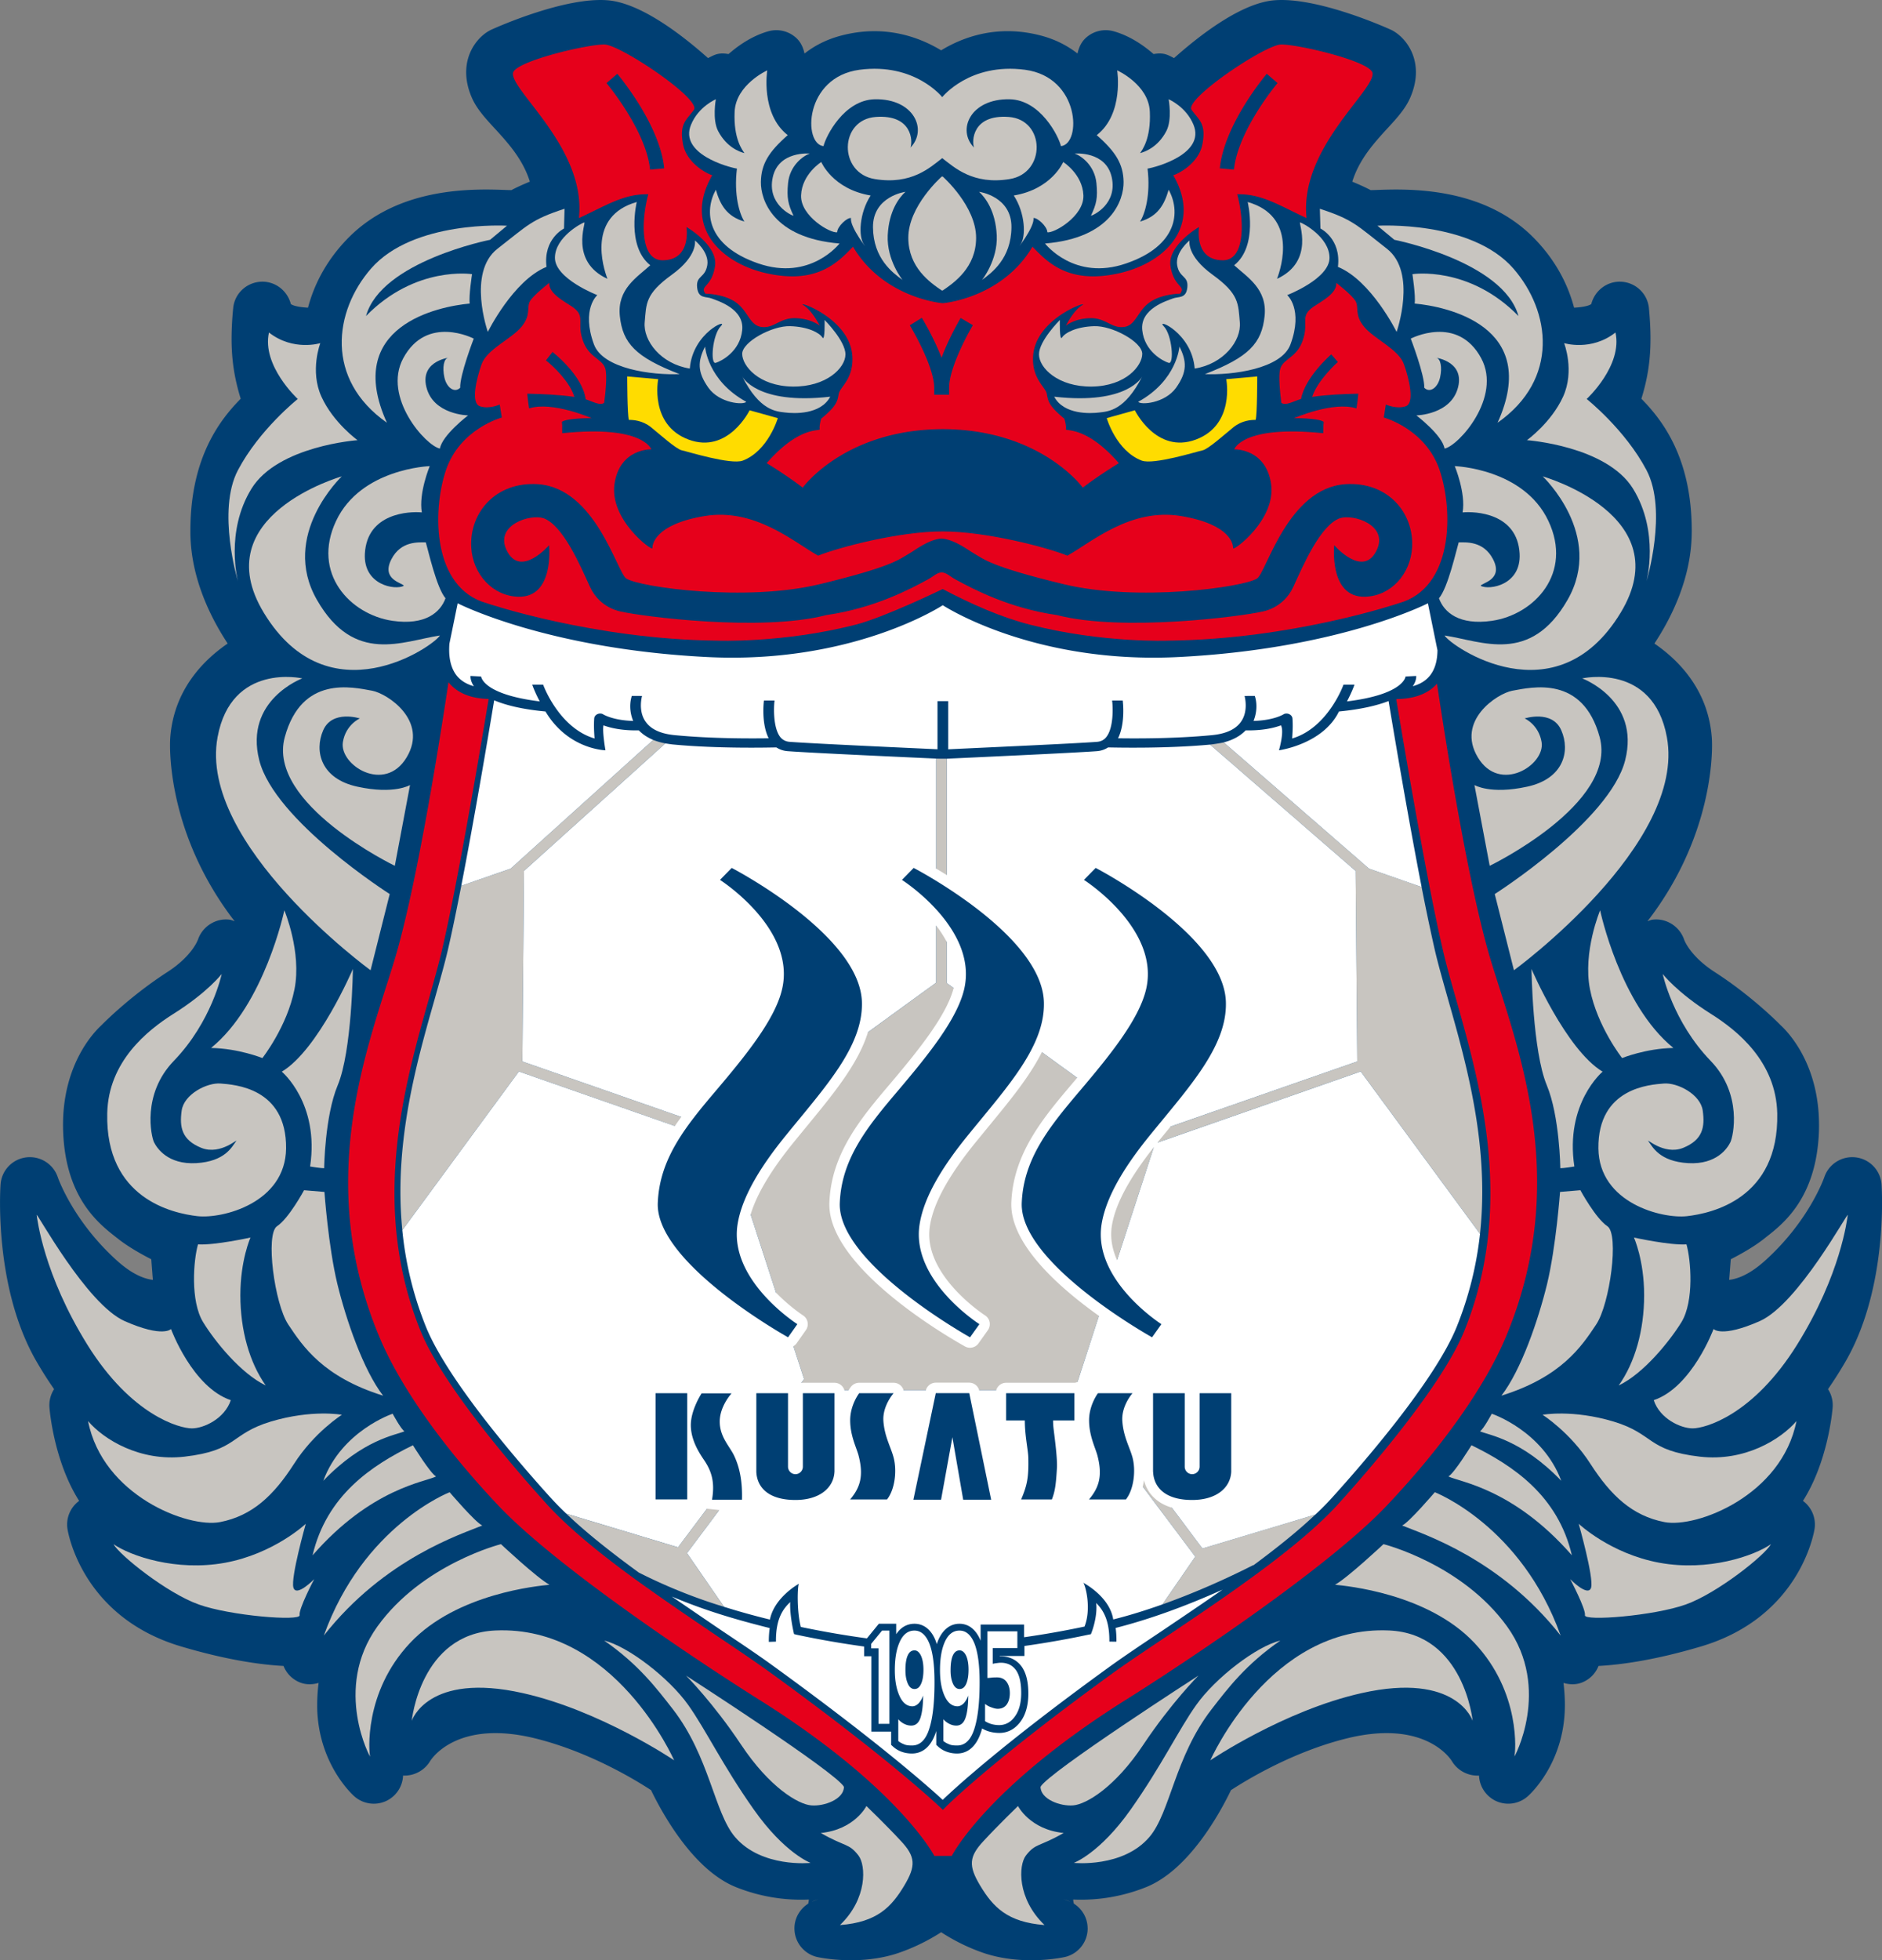 <svg xmlns="http://www.w3.org/2000/svg" xmlns:xlink="http://www.w3.org/1999/xlink" xml:space="preserve" version="1.0" viewBox="1.81 1.82 232.61 242.13"><rect x="1.81" y="1.82" width="232.61" height="242.13" fill="#808080" stroke="none"/><defs><path id="a" d="M0 0h236.246v245.771H0z"/></defs><clipPath id="b"><use xlink:href="#a" overflow="visible"/></clipPath><path fill="#003F73" d="M234.426 150.381c0-1.304-.056-2.13-.062-2.259a3.629 3.629 0 0 0-3.17-3.34 3.641 3.641 0 0 0-3.908 2.455c-.023.05-1.857 5.382-7.324 10.304-1.901 1.708-3.375 2.244-4.43 2.37.094-1.219.12-1.535.199-2.549 1.254-.639 2.839-1.529 4.093-2.514l.246-.199c2.165-1.688 6.19-4.834 6.548-12.882.018-.337.018-.665.018-.987 0-7.482-3.768-11.426-4.746-12.322-.308-.316-3.595-3.639-8.15-6.571-3.029-1.96-3.744-3.91-3.768-3.987l.029.103c-.516-1.699-2.194-2.811-3.955-2.581-.22.031-.41.126-.612.192 7.251-9.384 7.978-18.722 7.978-21.71 0-.552-.023-.885-.029-.962-.437-5.874-4.052-9.546-7.093-11.632 2.089-3.158 4.567-8.067 4.611-13.649.003-.103.003-.201.003-.3 0-9.221-3.835-13.847-6.223-16.286.724-2.347 1.125-4.575 1.125-7.434 0-1.137-.064-2.373-.193-3.756a3.618 3.618 0 0 0-3.41-3.264c-1.74-.103-3.284 1.077-3.715 2.754-.316.242-1.148.398-2.127.45-.621-2.355-1.96-5.547-4.969-8.607-6.328-6.429-15.656-6.075-19.641-5.925l-.533.012c-.524-.281-1.269-.63-2.271-1.043.858-2.757 2.669-4.755 4.321-6.558 1.225-1.332 2.279-2.479 2.871-3.888.475-1.113.674-2.143.674-3.076 0-2.594-1.538-4.428-2.93-5.168a3.353 3.353 0 0 0-.211-.1c-.914-.415-9.053-3.999-14.259-3.624-4.122.277-9.337 4.334-12.492 7.146-.296-.141-.548-.293-.891-.419-.548-.201-1.104-.168-1.644-.078-1.354-1.176-3.018-2.275-4.937-2.815a3.636 3.636 0 0 0-3.495.876c-.533.511-.814 1.176-.967 1.872-1.163-.902-2.637-1.733-4.605-2.237-5.432-1.402-9.703.293-12.25 1.844-2.556-1.548-6.848-3.246-12.281-1.841-1.969.504-3.447 1.332-4.605 2.237-.152-.699-.435-1.364-.968-1.875a3.639 3.639 0 0 0-3.495-.876c-1.912.541-3.58 1.639-4.926 2.815-.546-.091-1.096-.123-1.645.078-.344.126-.596.278-.894.419-3.152-2.808-8.367-6.869-12.498-7.146-5.202-.375-13.337 3.209-14.25 3.624a3.194 3.194 0 0 0-.204.1c-1.395.734-2.937 2.574-2.937 5.175 0 .929.195 1.956.667 3.064.596 1.414 1.652 2.563 2.877 3.895 1.655 1.8 3.464 3.798 4.326 6.549-1.014.419-1.755.768-2.281 1.049l-.533-.012c-3.984-.149-13.311-.504-19.638 5.925-3.01 3.06-4.348 6.252-4.969 8.607-.977-.051-1.809-.208-2.121-.45-.432-1.674-1.973-2.854-3.713-2.754-1.789.101-3.243 1.472-3.412 3.258a38.863 38.863 0 0 0-.201 3.765c0 2.846.409 5.079 1.128 7.428-2.385 2.439-6.218 7.065-6.218 16.286v.306c.05 5.58 2.525 10.488 4.61 13.646-3.044 2.086-6.656 5.755-7.097 11.625-.006.082-.028.412-.028.955 0 2.975.724 12.33 7.983 21.725-.207-.066-.396-.161-.612-.192-1.764-.23-3.441.882-3.957 2.581l.026-.103c-.026.078-.737 2.027-3.773 3.99-4.548 2.936-7.841 6.255-8.142 6.568-.979.896-4.752 4.837-4.752 12.322 0 .322.009.65.023.987.354 8.036 4.371 11.183 6.529 12.873l.258.202c1.257.99 2.843 1.881 4.097 2.52l.198 2.549c-1.055-.126-2.528-.662-4.437-2.379-5.454-4.913-7.295-10.245-7.314-10.301a3.645 3.645 0 0 0-3.908-2.449 3.626 3.626 0 0 0-3.166 3.337c-.009.129-.066.958-.066 2.273 0 4.087.529 12.855 4.608 19.767a47.321 47.321 0 0 0 2.076 3.249 3.638 3.638 0 0 0-.575 2.265c.063.829.681 6.838 3.669 11.537a3.605 3.605 0 0 0-1.443 3.451c.066.445 1.805 10.91 14.07 14.537 5.723 1.699 9.908 2.256 12.636 2.402a3.634 3.634 0 0 0 2.049 2.045c.75.293 1.541.261 2.285.053a22.311 22.311 0 0 0-.171 3.187c.183 6.665 4.119 10.395 4.566 10.799a3.637 3.637 0 0 0 3.927.609 3.631 3.631 0 0 0 2.118-3.155 3.697 3.697 0 0 0 3.34-1.778c.129-.214 3.296-5.262 13.143-2.777 6.621 1.67 12.252 5.104 14.167 6.357 1.323 2.736 5.162 9.832 10.487 11.977a21.635 21.635 0 0 0 9.019 1.535l-.006.082a3.54 3.54 0 0 1-.076.428c-1.002.639-1.673 1.729-1.701 2.971v.082a3.627 3.627 0 0 0 2.88 3.551c.535.114 5.355 1.063 10.021-.527 0-.003.003-.003.003-.003a24.326 24.326 0 0 0 5.231-2.546 23.876 23.876 0 0 0 5.196 2.546c4.667 1.594 9.492.645 10.028.53a3.63 3.63 0 0 0 2.883-3.551c0-.029 0-.059-.006-.082a3.607 3.607 0 0 0-1.702-2.971c-.026-.111-.056-.234-.079-.437 0-.029-.003-.05-.003-.073a21.66 21.66 0 0 0 9.021-1.535c5.323-2.145 9.164-9.24 10.482-11.977 1.922-1.254 7.553-4.688 14.174-6.357 9.838-2.484 13.002 2.561 13.131 2.777a3.69 3.69 0 0 0 3.352 1.778 3.636 3.636 0 0 0 2.121 3.155 3.63 3.63 0 0 0 3.92-.609c.451-.404 4.395-4.134 4.564-10.796.006-.179.006-.357.006-.536 0-.908-.07-1.793-.17-2.654.741.208 1.526.24 2.271-.047a3.64 3.64 0 0 0 2.06-2.051c2.73-.146 6.914-.703 12.645-2.402 12.255-3.627 13.986-14.092 14.057-14.537a3.624 3.624 0 0 0-1.436-3.451c2.988-4.696 3.604-10.711 3.668-11.54a3.634 3.634 0 0 0-.574-2.262 50.179 50.179 0 0 0 2.074-3.252c4.077-6.917 4.607-15.694 4.607-19.775m-132.255 86.352c.212-.123.473-.24.867-.308-.314.056-.588.185-.867.308m31.032-.307c.387.062.65.185.864.302-.278-.118-.554-.247-.864-.302" clip-path="url(#b)"/><path fill="#C8C5C0" d="M127.932 32.033c-.721.981 1.819-2.205 1.605-3.278.466-.097 1.72 1.046 1.72 1.749.744.189 4.564-1.957 4.459-4.566-.105-2.61-2.496-4.107-2.496-4.107s-1.397 3.35-6.111 4.137c1.43 2.18 1.529 5.115.823 6.065" clip-path="url(#b)"/><path fill="#C8C5C0" d="M140.682 24.293c.029 2.209-1.503 6.933-9.712 7.605 0 0 3.604 4.683 10.025 2.462 6.437-2.21 6.727-6.456 5.256-9.101-.533 1.824-1.321 3.287-3.533 3.93.601-.927 1.318-3.286.926-6.543 1.066-.171 7.166-1.821 5.678-5.421-.926-2.244-3.07-3.144-3.07-3.144s.463 2.502-.287 3.933c-1.046 1.998-2.646 2.565-3.246 2.72.252-.372 1.354-1.758 1.207-5.111-.132-3.357-4.037-5.112-4.037-5.112s.867 5.358-2.525 8.001c2.354 2.068 3.28 3.568 3.318 5.781m-35.399 6.211c0-.703 1.245-1.846 1.712-1.749-.215 1.074 2.319 4.26 1.608 3.278-.715-.951-.606-3.885.819-6.066-4.707-.787-6.105-4.137-6.105-4.137s-2.391 1.497-2.496 4.107c-.109 2.61 3.712 4.756 4.462 4.567" clip-path="url(#b)"/><path fill="#C8C5C0" d="M92.892 22.646c-.398 3.258.321 5.616.927 6.543-2.213-.643-3.003-2.106-3.533-3.93-1.465 2.646-1.182 6.891 5.244 9.101 6.435 2.221 10.043-2.462 10.043-2.462-8.216-.672-9.753-5.396-9.719-7.605.038-2.213.965-3.713 3.318-5.78-3.39-2.643-2.533-8.001-2.533-8.001s-3.882 1.755-4.031 5.112c-.151 3.353.965 4.739 1.211 5.111-.606-.155-2.193-.722-3.249-2.72-.75-1.431-.284-3.933-.284-3.933s-2.149.899-3.066 3.144c-1.494 3.6 4.604 5.249 5.672 5.42m25.431.979h-.111s-4.157 3.647-4.137 7.592c.019 3.647 2.691 5.505 4.137 6.486h.111c1.44-.981 4.116-2.839 4.131-6.486.014-3.945-4.131-7.592-4.131-7.592m11.903 21.968c0 1.677 2.373 4.036 6.557 3.976 4.184-.069 6.205-2.574 6.205-4.042 0-1.474-3.703-3.492-5.936-3.417-2.224.066-3.621.826-3.97 1.393-.349.551-.275-2.158-.275-2.158s-2.581 2.574-2.581 4.248" clip-path="url(#b)"/><path fill="#C8C5C0" d="M137.685 52.772c1.119-.138 3.141-.207 5.303-4.455 0 0-1.746 3.548-10.881 2.502 1.186 2.238 4.462 2.094 5.578 1.953m9.486-3.057c1.392-1.967 1.324-3.283.413-5.087 0 0-.281 4.182-5.095 6.822.282.416 3.282.212 4.682-1.735m15.334-20.421c-.281-.081 1.881 4.794-2.859 6.964.563-1.474 2.508-7.74-3.627-9.486 0 0 1.324 5.436-1.67 7.812 1.603 1.466 4.11 2.922 3.762 6.272-.346 3.349-1.945 5.089-7.383 7.176 3.34.144 9.48-.621 10.588-3.693 1.591-4.346-.41-6.069-.41-6.069s5.227-2.013 5.227-4.603c-.001-2.567-3.352-4.322-3.628-4.373m17.294 19.15c.278-1.239.067-2.364-.486-2.427-.565-.072 3.548.207 2.716 3.612-.841 3.428-5.162 3.501-5.162 3.501s3.211 2.439 3.486 4.1c1.746-.344 7.107-6.338 4.535-11.15-2.933-5.457-8.713-2.433-8.713-2.433s1.737 4.529 1.67 6.069c.692.692 1.67-.001 1.954-1.272m23.845 13.736c3.305 5.355 1.667 11.443 1.667 11.443s2.648-8.716 0-13.734c-2.643-5.016-7.392-8.785-7.392-8.785s4.465-4.109 3.557-8.213c-2.988 2.355-6.346 1.314-6.346 1.314s1.336 3.41-.129 6.615c-1.465 3.215-4.468 5.373-4.468 5.373s9.83.693 13.111 5.987m-17.297 8.721c-1.172-2.282-3.346-2.087-4.248-2.087-.278.905-1.33 5.637-2.44 6.902.627 1.737 2.481 3.372 6.551 2.788 5.229-.766 10.04-5.862 6.97-12.349-3.059-6.478-11.566-6.759-11.566-6.759s1.389 3.341.967 5.717c1.541-.144 6.773.057 7.049 5.095.205 3.899-3.762 4.537-4.813 3.974.071-.358 2.857-.713 1.53-3.281m11.016 14.715s7.201 2.662 5.312 10.11c-1.881 7.465-16.119 16.528-16.119 16.528l2.373 9.413s21.343-15.558 18.902-28.793c-1.697-9.252-10.468-7.258-10.468-7.258m11.273 45.649c-6.615-5.37-9.056-17.004-9.056-17.004s-2.162 5.145-1.254 9.75c.905 4.611 3.97 8.502 3.97 8.502s2.93-1.19 6.34-1.248m-11.496 17.572-2.514.211s-.492 6.744-1.597 11.358c-1.081 4.433-3.208 10.661-5.651 13.808 7.4-2.306 9.902-6.062 11.713-8.789 1.702-2.543 2.862-11.156 1.389-12.138-1.453-.964-3.34-4.45-3.34-4.45m22.163 16.172c-4.74 2.086-5.704.973-5.704.973s-2.657 7.189-7.392 8.789c.759 2.303 3.343 3.483 4.813 3.483 1.529 0 7.453-1.597 12.894-10.315 5.435-8.725 6.202-15.557 6.272-16.037.071-.499-6.134 11.006-10.883 13.107m-35.622 15.328s-2.156 3.498-2.854 3.855c1.318.68 8.01 1.441 15.264 9.744-1.734-7.385-7.254-11.08-12.41-13.599m23.221 14.514c-6.07-1.119-9.97-4.813-9.97-4.813s1.878 6.624 1.538 7.875c-.357 1.248-2.59-1.037-2.59-1.037s1.948 3.688 1.822 4.456c-.144.773 8.572.076 12.475-1.327 3.902-1.397 9.762-6.067 10.523-7.45-2.085 1.446-7.742 3.409-13.798 2.296m-34.096-2.297s-4.453 4.178-5.994 5.016c1.324.135 11.438 1.043 17.224 7.178 5.786 6.132 5.089 13.6 4.948 14.024-.146.404 4.673-8.317-.905-16.052-5.581-7.735-15.273-10.166-15.273-10.166m-23.144 19.863c-2.18 3.059-4.251 7.459-8.083 12.891-3.835 5.443-7.049 6.618-7.049 6.618s6.067.642 9.343-3.196c2.578-3.012 3.129-9.896 7.673-15.762 1.983-2.561 4.254-5.566 8.511-8.502-2.936.694-8.025 4.605-10.395 7.951m-16.386 15.814c-4.175-.416-5.646-3.328-5.646-3.328s-2.44 2.355-4.254 4.318c-1.813 1.937-1.887 3.064-.422 5.508 1.594 2.643 3.349 4.523 7.957 4.875-3.416-3.275-3.22-7.383-2.309-8.578 1.205-1.564 1.606-1.037 4.674-2.795M106.305 45.593c0-1.674-2.577-4.248-2.577-4.248s.069 2.708-.277 2.158c-.35-.567-1.752-1.327-3.977-1.393-2.229-.075-5.931 1.944-5.931 3.417 0 1.468 2.027 3.973 6.207 4.042 4.191.06 6.555-2.298 6.555-3.976" clip-path="url(#b)"/><path fill="#C8C5C0" d="M98.851 52.772c1.112.141 4.392.284 5.574-1.953-9.129 1.046-10.881-2.502-10.881-2.502 2.167 4.249 4.182 4.318 5.307 4.455m-9.898-8.144c-.908 1.805-.983 3.12.415 5.087 1.389 1.947 4.389 2.15 4.674 1.734-4.815-2.639-5.089-6.821-5.089-6.821m-3.141 3.404c-5.442-2.087-7.047-3.828-7.392-7.176-.352-3.35 2.159-4.806 3.762-6.272-2.991-2.376-1.671-7.812-1.671-7.812-6.132 1.746-4.182 8.013-3.624 9.486-4.74-2.169-2.574-7.044-2.865-6.964-.27.051-3.624 1.806-3.624 4.374 0 2.59 5.235 4.603 5.235 4.603s-2.007 1.723-.42 6.069c1.116 3.071 7.252 3.836 10.599 3.692M56.181 57.23c.281-1.661 3.483-4.1 3.483-4.1s-4.32-.073-5.155-3.501c-.842-3.406 3.271-3.684 2.716-3.612-.558.063-.763 1.188-.489 2.427.278 1.271 1.254 1.964 1.953 1.271-.075-1.54 1.674-6.069 1.674-6.069s-5.788-3.023-8.719 2.433c-2.573 4.813 2.791 10.807 4.537 11.151m-23.289 4.95c3.274-5.294 13.11-5.987 13.11-5.987s-3-2.158-4.463-5.373c-1.462-3.205-.138-6.615-.138-6.615s-3.346 1.042-6.349-1.314c-.91 4.104 3.561 8.213 3.561 8.213s-4.746 3.769-7.392 8.785c-2.65 5.019 0 13.734 0 13.734s-1.631-6.088 1.671-11.443m10.462 3.975c-3.069 6.486 1.743 11.583 6.968 12.349 4.068.584 5.922-1.05 6.552-2.788-1.11-1.266-2.156-5.997-2.439-6.902-.902 0-3.075-.195-4.251 2.087-1.323 2.568 1.46 2.922 1.534 3.281-1.05.563-5.02-.075-4.812-3.974.272-5.038 5.508-5.238 7.04-5.095-.413-2.376.976-5.717.976-5.717s-8.505.282-11.568 6.759m4.256 55.512 2.367-9.413s-14.244-9.063-16.125-16.528c-1.881-7.449 5.319-10.11 5.319-10.11s-8.766-1.994-10.471 7.258c-2.441 13.235 18.91 28.793 18.91 28.793m-9.402 2.344c.91-4.605-1.254-9.75-1.254-9.75s-2.442 11.634-9.06 17.004c3.415.059 6.346 1.248 6.346 1.248s3.062-3.891 3.968-8.502m3.7 25.037-2.518-.211s-1.881 3.486-3.344 4.45c-1.459.981-.306 9.595 1.392 12.138 1.815 2.728 4.329 6.483 11.722 8.789-2.442-3.146-4.576-9.375-5.656-13.808-1.114-4.614-1.596-11.358-1.596-11.358m-16.383 29.206c1.458 0 4.037-1.181 4.811-3.483-4.749-1.6-7.392-8.789-7.392-8.789s-.977 1.113-5.717-.973c-4.746-2.101-10.95-13.605-10.884-13.107.072.48.845 7.313 6.275 16.037 5.442 8.718 11.373 10.315 12.907 10.315m27.321 2.083c-5.161 2.52-10.668 6.214-12.406 13.6 7.245-8.303 13.944-9.064 15.267-9.744-.696-.358-2.861-3.856-2.861-3.856m-14.773 17.575c-.35-1.251 1.531-7.875 1.531-7.875s-3.907 3.694-9.97 4.813c-6.069 1.113-11.711-.85-13.8-2.297.769 1.383 6.615 6.053 10.528 7.45 3.896 1.403 12.618 2.101 12.48 1.327-.145-.768 1.802-4.456 1.802-4.456s-2.22 2.286-2.571 1.038m10.383 4.808c-5.577 7.734-.771 16.456-.902 16.052-.138-.425-.836-7.893 4.947-14.024 5.785-6.135 15.896-7.043 17.224-7.178-1.54-.838-6-5.016-6-5.016s-9.691 2.431-15.269 10.166m46.502 22.588c-3.833-5.432-5.915-9.832-8.087-12.891-2.373-3.346-7.463-7.257-10.386-7.951 4.248 2.936 6.51 5.941 8.508 8.502 4.523 5.865 5.093 12.75 7.666 15.762 3.281 3.838 9.338 3.196 9.338 3.196s-3.204-1.175-7.039-6.618m13.938-.405s-1.455 2.912-5.64 3.328c3.066 1.758 3.469 1.23 4.666 2.795.911 1.195 1.125 5.303-2.295 8.578 4.603-.352 6.354-2.232 7.947-4.875 1.462-2.443 1.399-3.571-.413-5.508-1.812-1.962-4.265-4.318-4.265-4.318m17.926-195.006c.035-3.85-3.996-4.386-3.996-4.386.753.708 2.027 2.316 2.18 5.385.135 3.078-1.819 5.502-1.819 5.502 1.203-.887 3.6-2.636 3.635-6.501m10.503-5.456c.179 1.815 0 2.6-.683 4.028.328-.063 3.293-1.46 2.578-4.743-.721-3.297-4.582-2.937-4.582-2.937.826.286 2.467 1.471 2.687 3.652m-33.731-4.572c.284-1.216 2.534-5.719 6.356-5.788 4.825-.086 6.535 3.776 4.39 5.966.293-.753.248-4.112-4.285-3.782-4.534.324-4.646 6.948-.117 7.674 4.528.747 6.847-1.446 8.328-2.587 1.486 1.141 3.804 3.334 8.328 2.587 4.535-.727 4.418-7.351-.111-7.674-4.535-.33-4.576 3.029-4.289 3.782-2.145-2.19-.434-6.053 4.392-5.966 3.82.069 6.07 4.572 6.354 5.788 2.561-.256 2.388-8.524-4.447-9.432-6.844-.898-10.226 3.381-10.226 3.381s-3.384-4.279-10.22-3.381c-6.842.908-7.001 9.176-4.453 9.432m10.122 5.643s-4.039.536-4.009 4.386c.037 3.864 2.433 5.613 3.652 6.501 0 0-1.966-2.424-1.83-5.502.146-3.069 1.427-4.678 2.187-5.385m-13.828 2.957c-.678-1.428-.851-2.213-.678-4.028.214-2.181 1.86-3.366 2.679-3.652 0 0-3.857-.36-4.572 2.937-.716 3.283 2.25 4.68 2.571 4.743m46.369 18.172c.703.204.425-3.486-.621-4.531-1.052-1.053 3.48.781 3.832 5.235 3.56-.564 5.789-3.426 5.578-5.723-.205-2.307-.07-3.483-3.346-5.856-3.278-2.364-2.871-4.245-2.871-4.245s-1.799 1.458-1.526 3.063c.281 1.603 1.395 1.251 1.26 2.717-.141 1.462-1.11 1.11-1.813 1.393-.7.275-4.049 1.257-3.762 3.908.275 2.644 2.581 3.831 3.269 4.039m20.915-11.857c4.11 1.677 7.254 8.032 7.254 8.032s2.569-7.33-1.192-10.267c-3.75-2.921-4.175-3.605-8.294-4.941l.073 2.439s2.584 1.251 2.159 4.737" clip-path="url(#b)"/><path fill="#C8C5C0" d="M189.488 40.856c-6.141-6.272-13.107-5.171-13.107-5.171s.419 2.726.275 3.63c3.832.35 15.691 2.72 10.251 14.72 7.67-5.379 6.551-13.767 1.954-19.044-5.227-5.993-16.805-5.291-16.805-5.291l2.092 1.74s13.459 2.648 15.34 9.416m6.067 35.061c-4.608 8.029-10.603 5.095-15.202 4.399.768 1.32 13.764 10.361 21.756-2.799 7.321-12.048-9.621-16.852-9.621-16.852s7.667 7.236 3.067 15.252m-5.021 23.08c-4.526.983-6.486-.208-6.486-.208l1.884 9.976s15.838-7.651 13.594-15.891c-2.089-7.674-8.338-6.18-10.799-5.736-1.89.357-6.979 3.708-4.26 8.235 2.698 4.509 8.338.957 7.881-1.878-.352-2.167-2.092-2.934-2.092-2.934s3.413-1.104 4.529 1.478c1.125 2.574.281 5.991-4.251 6.958m9.354 35.197c-4.529-2.725-8.789-12.686-8.789-12.686s.129 10.157 1.893 14.367c1.591 3.826 1.67 10.245 1.67 10.245s.489 0 1.734-.214c-1.184-7.815 3.492-11.712 3.492-11.712m15.788 8.719c-.337.697-1.667 2.783-5.224 2.578-3.551-.211-4.389-2.021-4.875-2.66-.492-.627 1.811 1.746 4.251.779 2.435-.984 2.722-2.561 2.435-4.608-.275-2.019-3.135-3.483-4.811-3.343-1.667.135-8.159.498-8.086 8.013.079 6.765 7.881 8.71 10.945 8.37 3.076-.352 11.379-2.156 11.162-12.691-.144-6.41-4.957-10.254-8.162-12.275-4.245-2.669-5.994-4.948-5.994-4.948s1.236 5.886 5.93 10.737c3.967 4.118 2.787 9.339 2.429 10.048m-6.05 22.231c1.6-2.61 1.172-7.731.627-9.618-2.033.138-6.492-.844-6.492-.844s1.26 2.786 1.26 7.119c0 4.318-1.119 8.3-3.146 11.153 3.079-1.471 6.275-5.429 7.751-7.81m-23.437 11.302s-1.043 1.945-1.459 2.168c1.049.475 5.092.967 10.049 6.117-2.315-6.199-8.59-8.285-8.59-8.285m25.737 5.303c-6.624-.768-5.581-2.789-10.679-4.336-5.08-1.523-8.783-.838-8.783-.838s3.416 2.156 5.93 6.079c2.511 3.896 5.156 6.401 9.135 7.175 3.973.768 14.505-3.278 16.318-12.475-1.957 2.277-6.413 5.028-11.921 4.395m-32.78 4.392s-3.199 3.753-4.037 4.11c2.514 1.04 12.056 4.028 19.591 13.594-4.878-13.594-15.554-17.704-15.554-17.704m-5.637 17.077c-14.771-.674-22.102 16.034-22.102 16.034s9.105-6.149 18.677-8.294c11.792-2.654 13.74 3.419 13.74 3.419s-1.048-10.74-10.315-11.159m-43.092 19.309c0 1.532 2.44 2.435 4.046 2.294 1.605-.135 5.162-2.232 8.643-7.471 3.486-5.221 6.832-8.561 6.832-8.561s-18.546 11.931-19.521 13.738M87.069 47.345c.343-4.455 4.875-6.289 3.835-5.235-1.047 1.044-1.33 4.734-.634 4.531.693-.208 3.003-1.395 3.274-4.039.281-2.651-3.057-3.633-3.759-3.908-.7-.283-1.674.069-1.815-1.393-.139-1.466.983-1.115 1.257-2.717.284-1.605-1.528-3.063-1.528-3.063s.412 1.881-2.868 4.245c-3.278 2.373-3.135 3.549-3.338 5.856-.207 2.297 2.009 5.159 5.576 5.723m-24.965-4.529s3.135-6.354 7.251-8.032c-.417-3.486 2.165-4.737 2.165-4.737l.066-2.439c-4.115 1.336-4.529 2.02-8.294 4.941-3.765 2.937-1.188 10.267-1.188 10.267" clip-path="url(#b)"/><path fill="#C8C5C0" d="M49.629 54.035c-5.442-12 6.417-14.37 10.239-14.72-.138-.904.286-3.63.286-3.63s-6.967-1.102-13.107 5.171c1.884-6.768 15.338-9.416 15.338-9.416l2.089-1.74s-11.571-.702-16.803 5.291c-4.594 5.278-5.713 13.665 1.958 19.044m6.552 26.281c-4.603.696-10.603 3.63-15.198-4.399-4.6-8.016 3.069-15.252 3.069-15.252s-16.947 4.803-9.63 16.852c7.993 13.16 20.992 4.119 21.759 2.799M44.187 93.495c-.45 2.834 5.175 6.387 7.881 1.878 2.722-4.528-2.364-7.878-4.26-8.235-2.451-.444-8.708-1.938-10.8 5.736-2.253 8.24 13.6 15.891 13.6 15.891l1.881-9.976s-1.958 1.191-6.486.208c-4.532-.967-5.373-4.384-4.254-6.958 1.113-2.583 4.534-1.478 4.534-1.478s-1.75.768-2.096 2.934m-2.313 52.626s.075-6.419 1.674-10.245c1.761-4.21 1.878-14.367 1.878-14.367s-4.251 9.961-8.785 12.686c0 0 4.674 3.896 3.495 11.713 1.249.213 1.738.213 1.738.213m-15.653 5.921c3.066.34 10.869-1.605 10.947-8.37.072-7.515-6.417-7.878-8.092-8.013-1.676-.141-4.532 1.324-4.812 3.343-.284 2.048 0 3.624 2.439 4.608 2.449.967 4.74-1.406 4.251-.779-.482.639-1.32 2.449-4.875 2.66-3.554.205-4.884-1.881-5.234-2.578-.346-.709-1.528-5.93 2.445-10.049 4.692-4.852 5.921-10.737 5.921-10.737s-1.742 2.279-6 4.948c-3.195 2.021-8.013 5.865-8.147 12.275-.232 10.536 8.083 12.34 11.157 12.692m.063 3.483c-.555 1.887-.976 7.008.636 9.618 1.458 2.382 4.667 6.34 7.731 7.811-2.017-2.854-3.133-6.835-3.133-11.153 0-4.333 1.251-7.119 1.251-7.119s-4.461.981-6.485.843m24.057 20.921s-6.274 2.086-8.575 8.285c4.951-5.15 8.988-5.643 10.036-6.117-.412-.222-1.461-2.168-1.461-2.168m-15.06.967c-5.098 1.547-4.044 3.568-10.674 4.336-5.499.633-9.967-2.118-11.914-4.395 1.812 9.196 12.334 13.242 16.314 12.475 3.979-.773 6.627-3.278 9.132-7.175 2.505-3.923 5.928-6.079 5.928-6.079s-3.699-.685-8.786.838m22.103 8.728s-10.667 4.11-15.549 17.704c7.528-9.565 17.08-12.554 19.585-13.594-.833-.357-4.036-4.11-4.036-4.11m5.644 17.077c-9.274.419-10.327 11.159-10.327 11.159s1.96-6.073 13.749-3.419c9.573 2.145 18.678 8.294 18.678 8.294s-7.323-16.708-22.1-16.034m23.571 5.572s3.347 3.34 6.825 8.561c3.489 5.238 7.037 7.336 8.646 7.471 1.611.141 4.047-.762 4.047-2.294-.979-1.808-19.518-13.738-19.518-13.738" clip-path="url(#b)"/><path fill="#FFDC00" d="M142.917 58.712c1.459.555 6.832-1.122 7.529-1.266.691-.135 2.789-2.029 3.832-2.868 1.052-.831 2.162-.894 2.725-.894.199-.7.199-5.367.199-5.367l-3.832.338s1.119 5.656-3.768 7.465c-4.881 1.811-7.526-3.621-7.526-3.621l-3.478.968c.001.001 1.155 4.034 4.319 5.245m-60.66-4.133c1.039.839 3.138 2.733 3.835 2.868.693.144 6.066 1.821 7.529 1.266 3.149-1.211 4.323-5.244 4.323-5.244l-3.486-.969s-2.651 5.432-7.532 3.621c-4.887-1.809-3.765-7.465-3.765-7.465l-3.832-.338s0 4.667.205 5.367c.558 0 1.673.063 2.723.894" clip-path="url(#b)"/><path fill="#C8C5C0" d="M58.824 111.23c-.573 2.931-1.122 5.602-1.62 7.768-.438 1.896-1.046 4.002-1.676 6.255-1.906 6.674-4.228 14.859-4.228 23.766 0 1.564.078 3.149.234 4.758l14.408-19.605L91.78 143.2l9.416 28.972-15.582 20.774-13.806-4.154c2.505 2.396 5.651 4.863 8.958 7.271a65.565 65.565 0 0 0 10.531 4.233l-4.578-6.63 15.095-20.13h32.297l15.434 20.563-4.061 5.897c3.577-1.274 7.336-2.886 11.221-4.849l.018.023c2.836-2.098 5.49-4.213 7.658-6.27l-13.954 4.189-15.437-20.581 9.58-29.455 25.424-8.886 14.742 20.057c.19-1.758.275-3.498.275-5.209 0-8.906-2.329-17.092-4.225-23.766-.633-2.253-1.242-4.359-1.676-6.255a260.467 260.467 0 0 1-1.594-7.611l-6.504-2.272-17.952-15.59c-.457.114-1.611.27-1.688.272l17.988 15.604.202 23.534-25.266 8.813-25.462-18.492V95.537c-.281 0-.935 0-1.323-.015v27.68l-25.626 18.633-25.515-8.903.198-23.534 17.476-15.753a8.225 8.225 0 0 1-1.497-.426l-17.625 15.896-6.098 2.115z" clip-path="url(#b)"/><path fill="#FFF" d="M178.296 76.34s-10.89 5.61-30.691 6.63c-18.135.954-29.271-6.393-29.271-6.393S107.19 83.924 89.07 82.97c-19.806-1.02-30.693-6.63-30.693-6.63l-1.017 4.967c-.103 1.222-.003 2.713.795 3.829.507.696 1.248 1.179 2.228 1.449-.429-.624-.429-1.137-.419-1.271l1.311.066c.006.021.182 2.213 7.247 3.078-.599-1.122-.899-1.969-.929-2.07h1.349c.015.063 1.947 5.355 6.357 6.65a21.613 21.613 0 0 1-.078-1.523c0-.606.032-.979.038-1.011 0 0 .031-.292.369-.463.346-.173.667-.026.667-.026.009.012 1.176.782 3.773.855-.69-1.683-.189-3.01-.167-3.091l1.263.006c0 .025-.513 1.786.413 3.135.652.976 1.875 1.542 3.649 1.708 4.494.435 9.356.416 11.588.384-.933-1.852-.604-4.542-.582-4.663l1.311.003c-.114.825-.186 3.391.716 4.522.294.353.684.548 1.165.579 2.739.212 15.009.768 18.258.918v-5.947h1.325v5.953c3.049-.154 15.588-.706 18.377-.924.48-.031.867-.226 1.151-.579.923-1.131.841-3.697.729-4.522l1.31-.003c.015.12.349 2.811-.577 4.663 2.227.032 7.096.051 11.59-.384 1.764-.166 2.991-.732 3.639-1.708.92-1.349.41-3.11.41-3.135l1.26-.006c.032.081.521 1.408-.152 3.091 2.596-.073 3.762-.844 3.768-.855 0 0 .322-.146.662.026.34.171.372.463.372.463.009.032.038.404.038 1.011 0 .401-.029.939-.07 1.523 4.403-1.295 6.34-6.587 6.346-6.65h1.359c-.029.101-.334.948-.926 2.07 7.055-.864 7.239-3.057 7.239-3.078l1.315-.066c.012.135.012.647-.425 1.271.976-.27 1.726-.753 2.224-1.449.633-.87.82-1.975.832-2.991l-1.182-5.805z" clip-path="url(#b)"/><path fill="#FFF" d="M177.517 111.387c-1.535-7.887-3.176-17.508-4.081-22.972-1.38.532-3.354 1.021-6.135 1.288-1.986 4.065-7.415 4.794-7.415 4.794s.686-2.304.246-3.079c-.855.312-2.279.664-4.365.615-.65.693-1.562 1.188-2.707 1.488l17.953 15.593 6.504 2.273zm-65.779 103.359v-11.517h-.909l-1.344 1.644v.554h.903v9.319zm2.694.22c-.294 0-.584-.07-.876-.22a2.275 2.275 0 0 1-.721-.565v2.692c.168.146.397.275.667.384.283.138.621.167 1.027.167.968 0 1.67-.65 2.111-1.992.451-1.339.672-3.284.672-5.821 0-2.127-.212-3.715-.636-4.781-.426-1.055-1.042-1.6-1.849-1.6-.773 0-1.371.451-1.787 1.336-.42.896-.633 2.068-.633 3.551 0 1.298.201 2.361.59 3.205.381.844.918 1.26 1.583 1.26.286 0 .552-.141.795-.393.243-.287.423-.604.532-.94-.006 1.204-.12 2.112-.334 2.766-.219.637-.6.951-1.141.951m1.228-5.174c-.195.445-.46.656-.819.656-.363 0-.637-.229-.829-.674-.201-.457-.3-1.017-.293-1.711 0-.788.104-1.383.296-1.793.189-.401.463-.595.826-.595.318 0 .573.211.785.627.209.437.321 1.034.321 1.761 0 .712-.093 1.295-.287 1.729m4.345 5.174c-.289 0-.578-.07-.869-.22a2.253 2.253 0 0 1-.726-.565v2.692c.176.146.396.275.668.384.28.138.615.167 1.03.167.968 0 1.662-.65 2.107-1.992.448-1.339.674-3.284.674-5.821 0-2.127-.22-3.715-.639-4.781-.425-1.055-1.037-1.6-1.849-1.6-.774 0-1.368.451-1.786 1.336-.415.896-.624 2.068-.624 3.551 0 1.298.189 2.361.576 3.205.39.844.921 1.26 1.588 1.26.278 0 .551-.141.794-.393.246-.287.422-.604.539-.94-.018 1.204-.117 2.112-.346 2.766-.215.637-.599.951-1.137.951m1.233-5.174c-.193.445-.469.656-.823.656-.357 0-.627-.229-.829-.674-.197-.457-.299-1.017-.287-1.711.006-.788.103-1.383.295-1.793.194-.401.464-.595.821-.595.313 0 .583.211.791.627.208.437.313 1.034.313 1.761 0 .712-.094 1.295-.281 1.729m3.885 3.1c-.234 0-.498-.07-.806-.188a2.322 2.322 0 0 1-.756-.419v2.139c.272.167.56.296.861.372.313.079.618.111.902.111.776-.012 1.427-.363 1.931-1.078.516-.706.771-1.664.771-2.895 0-1.292-.22-2.232-.659-2.836-.439-.601-1.066-.896-1.881-.896-.111 0-.264.018-.46.044a4.167 4.167 0 0 0-.519.091v-1.948h3.047v-2.065h-3.703v5.76c.22-.006.416-.032.621-.056.202-.012.398-.015.586-.015.475.003.858.176 1.134.51.278.369.431.832.431 1.43 0 .583-.135 1.058-.375 1.395-.258.356-.627.544-1.125.544" clip-path="url(#b)"/><path fill="#FFF" d="m139.797 204.601-.873-.006v-.146c0-2.572-.794-3.791-1.632-4.629.023.179.035.369.035.554 0 1.529-.563 2.985-.598 3.079l-.088.229-.234.041a115.886 115.886 0 0 1-7.98 1.409v1.233h-3.041v.056c.032-.012.1-.012.1-.012 1.093 0 1.98.431 2.593 1.263.56.785.829 1.872.829 3.357 0 1.395-.316 2.555-.938 3.41-.665.932-1.576 1.43-2.625 1.436-.363 0-.75-.041-1.125-.135a3.572 3.572 0 0 1-1.022-.422 6.81 6.81 0 0 1-.144.475c-.718 2.156-2.001 2.622-2.945 2.622a3.74 3.74 0 0 1-1.363-.246 3.158 3.158 0 0 1-.913-.545l-.305-.278v-1.734a.99.99 0 0 1-.051.182c-.712 2.156-1.998 2.622-2.949 2.622-.517 0-.979-.097-1.359-.246a3.266 3.266 0 0 1-.91-.545l-.309-.278v-1.635h-2.439v-9.313h-.899v-1.198c-2.473-.34-5.301-.806-8.382-1.465l-.28-.073-.06-.261c-.092-.439-.422-1.998-.422-3.352 0-.132.003-.234.015-.34-.882.826-1.767 2.027-1.767 4.74v.146l-.883.029c-.003-.645.037-1.195.111-1.705-4.271-1.066-8.033-2.18-12.101-3.896 2.111 1.447 4.214 2.88 6.186 4.219 2.499 1.67 4.661 3.123 6.372 4.371 13.238 9.592 19.529 15.234 20.924 16.526 1.336-1.28 7.228-6.741 20.432-16.304 1.723-1.254 3.967-2.76 6.557-4.488 2.414-1.629 5.013-3.375 7.6-5.174-4.652 2.086-9.076 3.68-13.213 4.731.064.509.111 1.069.096 1.696" clip-path="url(#b)"/><path fill="#FFF" d="m169.994 134.171-25.125 8.783c.064-.079.123-.155.185-.234l1.427-1.74 23.083-8.048-.202-23.534-17.988-15.604c-5.508.51-11.484.366-12.609.349-.41.267-.879.429-1.412.464-2.83.214-15.633.792-18.516.93v14.379c-.479-.3-.92-.57-1.323-.807V95.522c-3.195-.146-15.558-.702-18.327-.916a2.943 2.943 0 0 1-1.419-.464c-1.134.018-7.251.164-12.819-.366a15.852 15.852 0 0 1-.902-.132L66.57 109.397l-.198 23.534 19.644 6.855c-.27.369-.536.741-.791 1.119l-19.282-6.735-14.408 19.605a42.991 42.991 0 0 0 2.912 11.912c2.71 6.694 11.697 17.027 15.441 21.152a36.45 36.45 0 0 0 1.92 1.951l13.806 4.154 3.576-4.767 1.518.167-3.989 5.32 4.578 6.63a88.665 88.665 0 0 0 5.673 1.576c.545-2.763 3.587-4.427 3.587-4.427-.174.19-.3 3.252.229 5.338 3.029.636 5.786 1.087 8.174 1.412l1.471-1.805h2.147v1.289c.69-1.046 1.582-1.289 2.25-1.289 2.127 0 2.722 2.391 2.767 2.52.078-.246.74-2.52 2.808-2.52.803 0 1.901.369 2.61 2.092v-1.998h5.373v1.57c2.238-.316 4.752-.744 7.465-1.318.85-2.118.179-4.928-.146-5.408 0 0 3.258 1.682 3.697 4.529 1.963-.486 3.99-1.119 6.082-1.86l4.061-5.897-6.492-8.648c.059-.264.108-.527.144-.794.369 1.45 1.427 2.792 3.448 3.39l3.782 5.045 13.954-4.189a33.539 33.539 0 0 0 2.045-2.063c3.738-4.125 12.738-14.458 15.439-21.152a43.25 43.25 0 0 0 2.871-11.461l-14.742-20.055zm-35.004 38.341s-.182.108-.387.108h-8.44c-.58 0-1.063.39-1.225.917h-2.106a1.284 1.284 0 0 0-1.225-.929h-4.138a1.28 1.28 0 0 0-1.222.929h-2.766c-.015-.05-.028-.105-.051-.155a1.288 1.288 0 0 0-1.17-.762h-4.257c-.398 0-.773.185-1.02.501a5.43 5.43 0 0 0-.286.416h-.521a1.286 1.286 0 0 0-1.228-.917h-3.908c-.069 0-.135.012-.201.023l.356-.472-1.323-4.069c.149-.091.289-.202.393-.352l1.147-1.629a1.289 1.289 0 0 0-.361-1.831c-.037-.021-1.663-1.087-3.33-2.804l-3.136-9.65c.772-2.561 2.569-5.555 5.484-9.117l1.474-1.799c3.35-4.072 6.35-7.729 7.541-11.596l8.427-6.123v-7.066a14.31 14.31 0 0 1 1.323 2.042v5.074l.844.612c-.867 3.369-4.323 7.658-7.8 11.769-3.602 4.242-7.326 8.628-7.557 14.722-.318 8.042 15.006 16.805 16.755 17.777a1.283 1.283 0 0 0 1.673-.378l1.16-1.629c.205-.284.278-.647.217-.99a1.3 1.3 0 0 0-.574-.844c-.082-.047-7.761-5.033-6.81-11.033.441-2.842 2.339-6.29 5.817-10.538.003 0 1.479-1.805 1.479-1.805 2.637-3.205 5.051-6.144 6.542-9.132l4.365 3.167c-.19.226-.387.454-.577.68-3.598 4.248-7.318 8.64-7.562 14.725-.196 5.104 5.9 10.494 10.831 14.004l-2.647 8.154zm4.886-15.033c-.58-1.307-.879-2.73-.645-4.225.422-2.666 2.133-5.862 5.186-9.729l-4.541 13.954zM82.548 93.218c-.721-.306-1.317-.696-1.783-1.185-2.087.048-3.507-.303-4.368-.615-.158.798.246 3.079.246 3.079s-4.616-.088-7.412-4.794c-2.931-.271-4.953-.795-6.343-1.38-.896 5.411-2.525 15.015-4.065 22.907l6.1-2.115 17.625-15.897z" clip-path="url(#b)"/><path fill="#003F73" d="m135.784 110.505 1.45-1.479s15.879 8.224 16.093 16.585c.149 5.429-4.485 10.412-9.272 16.295-2.895 3.539-5.514 7.482-6.094 11.15-1.09 6.926 7.395 12.325 7.395 12.325l-1.154 1.623s-16.395-9.117-16.107-16.597c.22-5.493 3.454-9.457 7.26-13.939 3.606-4.26 7.248-8.73 8.115-12.475 1.733-7.485-7.686-13.488-7.686-13.488m-22.497 0 1.449-1.479s15.877 8.224 16.097 16.585c.149 5.429-4.491 10.412-9.272 16.295-2.895 3.539-5.522 7.482-6.092 11.15-1.096 6.926 7.393 12.325 7.393 12.325l-1.16 1.623s-16.389-9.117-16.097-16.597c.215-5.493 3.447-9.457 7.257-13.939 3.602-4.26 7.245-8.73 8.12-12.475 1.732-7.485-7.695-13.488-7.695-13.488m-22.489 0 1.449-1.479s15.873 8.224 16.093 16.585c.144 5.429-4.488 10.412-9.268 16.295-2.897 3.539-5.522 7.482-6.101 11.15-1.09 6.926 7.389 12.325 7.389 12.325l-1.147 1.623s-16.4-9.117-16.103-16.597c.215-5.493 3.444-9.457 7.251-13.939 3.606-4.26 7.254-8.73 8.115-12.475 1.746-7.485-7.678-13.488-7.678-13.488m-7.963 63.404h3.91v13.119h-3.91zm10.681 13.154c.06-2.265-.275-3.94-.957-5.408-.561-1.195-1.792-2.326-1.792-4.242 0-1.91 1.465-3.489 1.465-3.489H88.53s-1.336 2.013-1.336 3.923c0 1.925 1.125 3.568 1.683 4.389.825 1.242 1.326 2.59.936 4.828h3.703zm17.925-.029c.984-1.228 1.26-3.606.792-5.262-.354-1.283-1.093-2.514-1.236-4.403-.138-1.907 1.263-3.46 1.263-3.46h-4.257s-1.113 1.436-1.113 3.343c0 1.916.775 3.372 1.03 4.333.672 2.558.189 3.996-1.036 5.449h4.557zm29.525 0c.981-1.228 1.266-3.606.797-5.262-.369-1.283-1.102-2.514-1.236-4.403-.141-1.907 1.26-3.46 1.26-3.46h-4.271s-1.099 1.436-1.099 3.343c0 1.916.765 3.372 1.025 4.333.677 2.558.185 3.996-1.034 5.449h4.558zm-39.925-13.125v9.076c0 .492-.4.926-.918.926s-.918-.434-.918-.926v-9.076H95.29v9.697c.075 1.939 1.5 3.492 4.833 3.492 3.048 0 4.74-1.553 4.824-3.492h.003v-9.697h-3.909zm49.037 0v9.076a.927.927 0 0 1-.923.926.926.926 0 0 1-.917-.926v-9.076h-3.914v9.697h.006c.076 1.939 1.5 3.492 4.825 3.492 3.05 0 4.749-1.553 4.831-3.492v-9.697h-3.908zm-32.609-.009h4.138l2.707 13.163h-3.457l-1.334-7.716-1.401 7.716h-3.42zm17.134.009h-8.44v3.366h2.312c0 1.907.404 3.598.431 4.6.053 2.394-.129 3.387-.888 5.159h3.8c.407-1.049.507-1.91.624-3.858.07-1.16-.249-3.533-.416-4.893-.067-.595-.059-1.008-.059-1.008h2.637v-3.366z" clip-path="url(#b)"/><path fill="#E6001B" d="M186.063 120.428c-2.751-9.069-5.628-27.33-6.642-34.154-1.084 1.225-2.742 1.852-4.966 1.901-.009 0-.041.022-.067.037 1.225 7.343 3.85 22.746 5.707 30.741.428 1.875 1.025 3.998 1.664 6.224 3.064 10.805 7.269 25.605 1.046 41.016-2.763 6.817-11.827 17.25-15.601 21.416-4.884 5.391-14.042 11.522-21.396 16.465-2.587 1.734-4.825 3.226-6.542 4.471-15.073 10.928-20.561 16.456-20.613 16.523l-.303.308-.318-.302c-.063-.05-6.057-5.827-21.145-16.752-1.695-1.225-3.857-2.687-6.347-4.354-3.186-2.156-6.709-4.541-10.087-6.984a.18.18 0 0 1-.06-.035h.007c-4.276-3.105-8.281-6.334-11.014-9.34-3.773-4.166-12.842-14.599-15.605-21.416-6.226-15.41-2.023-30.211 1.046-41.016.624-2.227 1.233-4.349 1.666-6.224 1.857-8.02 4.497-23.457 5.711-30.795-2.25-.057-3.914-.756-4.961-2.067-1.002 6.687-3.91 25.2-6.681 34.337-3.215 10.6-10.053 27.155-1.806 46.667 2.479 5.865 7.605 13.248 14.679 20.725 7.245 7.635 24.661 19.207 32.187 23.938 17.301 10.843 21.667 19.304 21.667 19.304h2.159s4.26-8.461 21.554-19.304c7.538-4.731 24.943-16.304 32.186-23.938 7.084-7.477 12.199-14.859 14.684-20.725 8.249-19.512 1.414-36.068-1.809-46.667M73.365 28.758c3.289-1.509 5.553-3.022 8.574-2.943-.836 3.029-1.094 8.153 1.764 8.153 3.612 0 2.95-4.11 2.95-4.11s3.948 2.272 3.527 4.863c-.417 2.625-1.932 2.364-1.179 3.378 0 0 2.275 0 3.781 1.083 1.515 1.087 1.686 2.868 3.195 3.031 1.512.177 2.273-1.182 4.203-1.091 1.935.069 2.949.929 2.949.929s-.927-1.859-2.013-2.534c-1.102-.664 5.754 1.521 6.042 6.306.167 2.783-1.503 3.785-1.68 4.626-.163.842-.163 1.437-2.101 3.029-.083-.083-.335 1.005-.249 1.345.083.335-2.439-.507-6.558 4.206 2.856 1.758 4.452 3.026 4.452 3.026s5.187-7.194 17.313-7.229c12.117.035 17.306 7.229 17.306 7.229s1.605-1.269 4.459-3.026c-4.119-4.712-6.645-3.87-6.551-4.206.082-.34-.176-1.428-.258-1.345-1.934-1.592-1.934-2.187-2.104-3.029-.164-.841-1.852-1.843-1.688-4.626.293-4.786 7.154-6.97 6.059-6.306-1.09.675-2.01 2.534-2.01 2.534s1.002-.86 2.936-.929c1.931-.091 2.692 1.269 4.204 1.091 1.515-.163 1.679-1.944 3.196-3.031 1.512-1.083 3.779-1.083 3.779-1.083.759-1.014-.753-.753-1.178-3.378-.425-2.591 3.527-4.863 3.527-4.863s-.674 4.11 2.947 4.11c2.851 0 2.604-5.124 1.764-8.153 3.029-.079 5.291 1.434 8.575 2.943-.917-8.565 8.408-15.712 8.156-17.899-.17-1.458-9.337-3.611-11.347-3.539-2.024.092-11.965 6.762-11.016 8.073.92 1.274 1.811 1.68 1.342 4.211-.422 2.272-2.771 3.604-3.609 3.861 3.691 6.393-1.175 11.021-7.066 12.186-5.883 1.182-8.402-1.345-10.336-3.357-3.744 6.334-10.963 6.976-11.089 6.976-.132 0-7.346-.642-11.093-6.976-1.926 2.013-4.452 4.54-10.332 3.357-5.893-1.165-10.765-5.793-7.065-12.186-.844-.258-3.192-1.589-3.618-3.861-.466-2.531.426-2.937 1.346-4.211.958-1.311-8.997-7.98-11.01-8.073-2.016-.072-11.181 2.082-11.348 3.539-.244 2.187 9.079 9.334 8.152 17.899m85.015-17.823 1.336 1.146c-.053.057-4.901 5.832-5.391 10.692l-1.749-.16c.543-5.414 5.579-11.408 5.804-11.678m-42.631 30.138c.086.155 1.488 2.462 2.436 4.941.912-2.479 2.281-4.767 2.361-4.92l1.512.896c-.826 1.378-2.939 5.424-2.939 7.708v.885h-1.846v-.885c0-2.284-2.18-6.321-3.015-7.695l1.491-.93zM78.111 10.935c.207.27 5.25 6.264 5.793 11.678l-1.746.16c-.489-4.86-5.347-10.635-5.389-10.692l1.342-1.146z" clip-path="url(#b)"/><path fill="#E6001B" d="M61.983 76.332s13.131 4.455 28.417 4.62c0 0 8.147.333 17.174-1.972 3.633-.939 10.752-4.403 10.752-4.403 3.557 1.869 7.143 3.464 10.781 4.403 9.018 2.304 17.156 1.972 17.156 1.972 15.302-.166 28.427-4.62 28.427-4.62 6.715-1.852 6.788-11.278 5.06-16.428-1.729-5.13-6.908-6.51-6.908-6.51l.252-1.603s1.348.604 2.467.208c1.119-.385.434-3.328-.223-5.172-.642-1.863-3.662-3.114-4.916-4.629-1.254-1.506-.606-2.416-1.078-3.195-.475-.784-2.367-2.238-2.367-2.238.1 1.308-1.931 2.331-2.804 2.928-1.629 1.115-.744 1.796-1.175 3.596-.656 2.748-2.52 2.707-2.941 4.047-.287.858 0 3.237.123 4.236.521.407 1.441-.171 2.438-.475.492-2.667 3.598-5.391 3.732-5.505l.817.942c-.026.021-2.496 2.209-3.179 4.311 1.869-.27 3.829-.36 5.704-.398 0 0-.023.533-.226 1.821-2.865-.924-7.729 1.208-7.729 1.208s2.977-.045 3.68.45c-.091.967-.012.1-.059 1.405-10.008-1.044-10.998 1.992-10.998 1.992s3.902-.138 4.553 4.269c.645 4.434-4.688 8.331-4.688 7.947 0-.398-.193-2.928-6.434-3.977-6.249-1.03-11.051 3.218-14.051 4.893-2.59-1.044-10.055-2.991-15.407-2.991-5.336-.015-12.803 1.947-15.407 2.991-2.994-1.674-7.8-5.922-14.038-4.893-6.243 1.049-6.447 3.579-6.447 3.977 0 .384-5.325-3.513-4.68-7.947.649-4.406 4.548-4.269 4.548-4.269s-.993-3.037-11.01-1.992c-.037-1.305.048-.438-.04-1.405.696-.495 3.678-.45 3.678-.45s-4.875-2.133-7.731-1.208c-.201-1.288-.224-1.821-.224-1.821 1.901.041 3.905.126 5.814.401-.526-1.827-2.607-3.819-3.51-4.509l.81-1.042c.164.12 3.725 2.931 4.103 5.845.936.3 1.794.819 2.284.429.138-.999.404-3.378.138-4.236-.429-1.34-2.295-1.299-2.946-4.047-.435-1.8.456-2.481-1.167-3.596-.876-.598-2.915-1.62-2.811-2.928 0 0-1.893 1.455-2.37 2.238-.47.779.177 1.689-1.071 3.195-1.26 1.515-4.28 2.766-4.929 4.629-.65 1.844-1.34 4.787-.212 5.172 1.125.396 2.459-.208 2.459-.208l.258 1.603s-5.174 1.38-6.908 6.51c-1.727 5.151-1.658 14.577 5.059 16.429m6.324-14.706c7.116.488 9.771 10.916 10.915 11.657 1.704 1.08 14.786 2.902 23.906.696 9.111-2.202 9.853-3.101 11.098-3.81.602-.324 2.288-1.689 3.896-1.824 0-.009.12 0 .12.003 1.609.132 3.324 1.497 3.93 1.821 1.236.709 1.98 1.608 11.101 3.81 9.123 2.206 22.195.384 23.903-.696 1.148-.741 3.8-11.169 10.919-11.657 5.218-.34 8.479 3.516 8.25 7.79-.182 3.324-2.637 6.034-5.824 6.114-4.488.111-3.803-6.363-3.803-6.363s3.606 4.179 5.279.549c1.395-3.026-2.871-4.422-4.573-3.888-2.411.861-4.515 5.754-5.751 8.457-1.242 2.733-3.896 3.088-3.896 3.088-2.464.573-17.238 2.528-25.356.416-5.833-.833-10.304-3.186-12.575-4.428-.652-.359-1.082-.833-1.646-.833-.567 0-.987.475-1.649.833-2.259 1.242-6.735 3.595-12.573 4.428-8.118 2.112-22.897.157-25.356-.416 0 0-2.662-.354-3.902-3.088-1.236-2.703-3.337-7.595-5.739-8.457-1.711-.535-5.979.861-4.585 3.888 1.677 3.63 5.278-.549 5.278-.549s.693 6.475-3.798 6.363c-3.18-.081-5.643-2.791-5.823-6.114-.227-4.274 3.025-8.13 8.254-7.79" clip-path="url(#b)"/></svg>